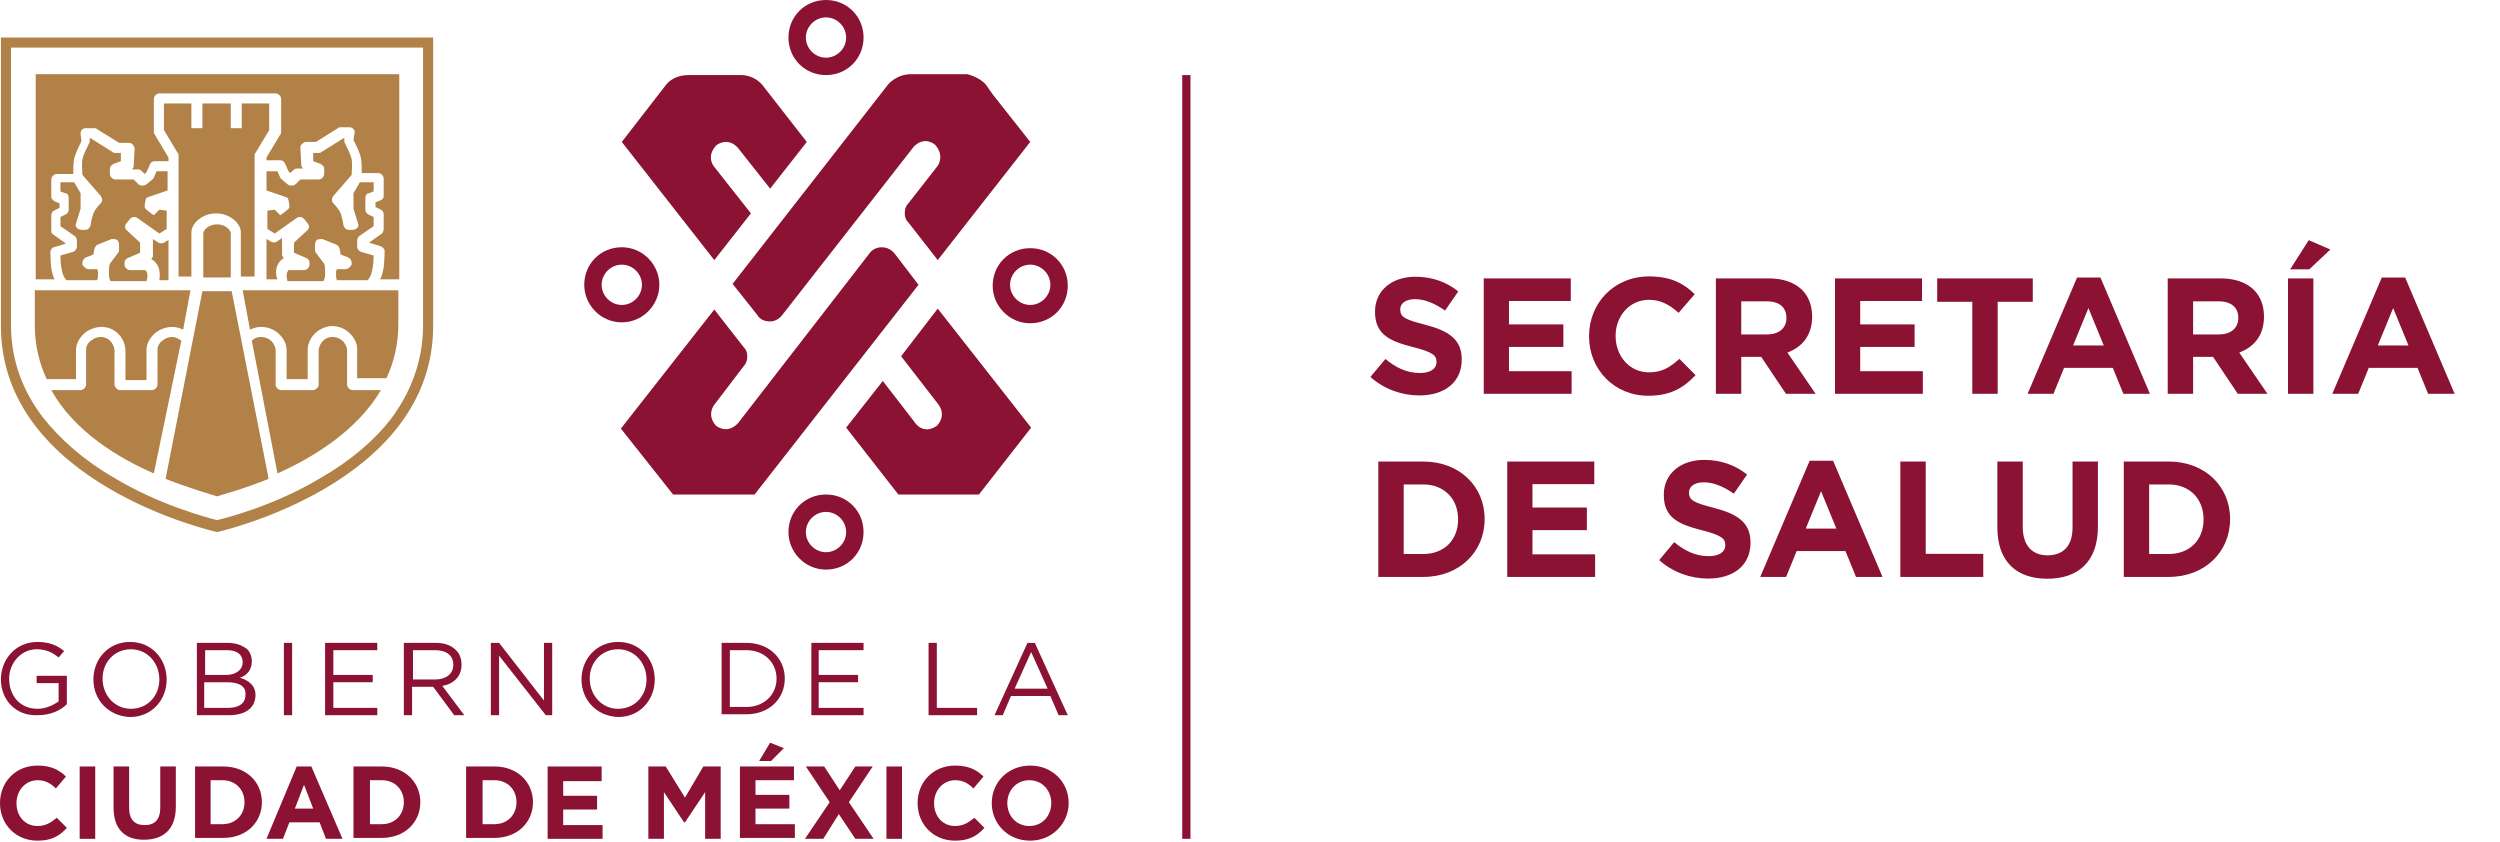 <svg width="273" height="92" viewBox="0 0 273 92" fill="none" xmlns="http://www.w3.org/2000/svg">
<path d="M82.7 34.4C83 34.9 83.5 35.1 84.1 35.1C85 35.1 85.5 34.3 85.5 34.3L99.8 16C101 14.8 102.1 15.8 102.1 15.8C103.2 17 102.4 18.1 102.4 18.1L99.2 22.2C98.9 22.5 98.8 22.9 98.8 23.3C98.8 23.7 98.9 24 99.2 24.3L102.4 28.4L112.5 15.5L108.4 10.3L107.7 9.3C107 8.4 105.6 8.1 105.6 8.1H99.5C97.9 8.1 97 9.2 97 9.2L80 31L82.7 34.4Z" fill="#8B1232"/>
<path d="M82 23.3L77.9 18.1C77.1 16.8 78.3 15.8 78.3 15.8C79.8 14.9 80.7 16.3 80.7 16.3L84.1 20.6L88.1 15.5L83.5 9.6C82.4 8 80.7 8.2 80.7 8.2H75.2C73.4 8.2 72.7 9.3 72.7 9.3L67.9 15.5L78 28.4L82 23.3Z" fill="#8B1232"/>
<path d="M97.7 27.7C97.7 27.7 97.2 27 96.3 27C95.4 27 95 27.6 95 27.6L80.6 46.2C79.4 47.5 78.2 46.5 78.2 46.5C77.1 45.3 78 44.2 78 44.2L81.2 40C81.5 39.7 81.6 39.3 81.6 38.9C81.6 38.5 81.5 38.2 81.2 37.9L78 33.8L67.8 46.8L73.5 54H82.4L100.3 31.1L97.7 27.7Z" fill="#8B1232"/>
<path d="M98.4 38.9L102.5 44.2C103.4 45.5 102.3 46.5 102.3 46.5C100.7 47.6 99.8 46 99.8 46L96.4 41.6L92.4 46.7L98.1 54H106.9L112.6 46.7L102.4 33.7L98.4 38.9Z" fill="#8B1232"/>
<path d="M112.5 33.3C111.3 33.3 110.3 32.3 110.3 31.1C110.3 29.9 111.3 28.9 112.5 28.9C113.7 28.9 114.7 29.9 114.7 31.1C114.7 32.3 113.7 33.3 112.5 33.3ZM112.5 27.1C110.2 27.1 108.4 28.9 108.4 31.2C108.4 33.4 110.2 35.3 112.5 35.3C114.8 35.3 116.6 33.5 116.6 31.2C116.6 28.9 114.8 27.1 112.5 27.1Z" fill="#8B1232"/>
<path d="M90.2 1.9C91.4 1.9 92.4 2.9 92.4 4.1C92.4 5.3 91.4 6.3 90.2 6.3C89 6.3 88 5.3 88 4.1C88 2.9 89 1.9 90.2 1.9ZM90.2 8.2C92.5 8.2 94.3 6.4 94.3 4.1C94.3 1.8 92.5 0 90.2 0C87.9 0 86.1 1.8 86.1 4.1C86.1 6.4 87.9 8.2 90.2 8.2Z" fill="#8B1232"/>
<path d="M65.7 31.1C65.7 29.9 66.7 28.9 67.9 28.9C69.1 28.9 70.1 29.9 70.1 31.1C70.1 32.3 69.1 33.3 67.9 33.3C66.7 33.3 65.7 32.3 65.7 31.1ZM72 31.1C72 28.9 70.2 27 67.9 27C65.6 27 63.8 28.8 63.8 31.1C63.8 33.3 65.6 35.2 67.9 35.2C70.2 35.2 72 33.3 72 31.1Z" fill="#8B1232"/>
<path d="M90.2 60.3C89 60.3 88 59.3 88 58.1C88 56.9 89 55.9 90.2 55.9C91.4 55.9 92.4 56.9 92.4 58.1C92.4 59.3 91.4 60.3 90.2 60.3ZM90.2 54C87.9 54 86.1 55.8 86.1 58.1C86.1 60.3 87.9 62.2 90.2 62.2C92.5 62.2 94.3 60.4 94.3 58.1C94.3 55.8 92.5 54 90.2 54Z" fill="#8B1232"/>
<path d="M47.3 4.1H0.1V35.6C0.1 52.9 23.7 58.1 23.7 58.1C23.7 58.1 47.3 52.9 47.3 35.6V4.1V4.1ZM46.2 5.2V35.5C46.2 39.2 45 42.6 42.8 45.6C40.9 48.1 38.3 50.3 35 52.2C30 55.2 24.9 56.5 23.7 56.8C22.6 56.5 17.5 55.2 12.5 52.2C9.2 50.3 6.6 48 4.7 45.6C2.4 42.6 1.2 39.2 1.2 35.5V5.2H46.2Z" fill="#B18147"/>
<path d="M29.4 14.2V11.3H26.4V14H25.2V11.3H22.1V14H20.9V11.3H17.9V14.2L19.4 16.7C19.5 16.8 19.5 16.9 19.5 17V30.2H20.9V25.4C20.9 24.3 22.2 23.3 23.6 23.3C25 23.3 26.3 24.3 26.3 25.4V30.2H27.8V25.2C27.8 25.2 27.8 25.2 27.8 25.1V22.6V20.8V20V17C27.8 16.9 27.8 16.8 27.9 16.7L29.4 14.2Z" fill="#B18147"/>
<path d="M18.4 30.6V26.2L17.9 26.5C17.7 26.6 17.5 26.6 17.3 26.5L16.7 26.1C16.7 26.1 16.7 26.1 16.7 26.2V27.9C16.7 28.1 16.6 28.2 16.5 28.3C16.6 28.3 16.6 28.4 16.7 28.4C17.5 29 17.5 29.9 17.4 30.6H18.4Z" fill="#B18147"/>
<path d="M23.7 24.5C22.8 24.5 22.2 25.1 22.2 25.5V30.3H25.2V25.5C25.2 25.1 24.6 24.5 23.7 24.5Z" fill="#B18147"/>
<path d="M6 30.6C5.8 30.2 5.7 29.8 5.6 29.3C5.5 28.4 5.5 27.5 5.5 27.5C5.5 27.3 5.7 27 5.9 27L7.2 26.6L5.8 25.6C5.6 25.5 5.6 25.3 5.6 25.1V23.5C5.6 23.3 5.7 23.1 5.9 23L6.5 22.7V22.2L6 22C5.8 21.9 5.6 21.7 5.6 21.5V19.6C5.6 19.3 5.9 19 6.2 19H8C8 18.5 8 17.9 8.1 17.3C8.3 16.6 8.7 15.8 8.9 15.4L8.8 14.7C8.8 14.5 8.8 14.4 8.9 14.2C9 14.1 9.2 14 9.3 14H10.3C10.4 14 10.5 14 10.6 14.1L13 15.6H14.1C14.3 15.6 14.4 15.7 14.5 15.8C14.6 15.9 14.7 16.1 14.7 16.2L14.6 18.1C14.6 18.3 14.5 18.4 14.4 18.5H15.1C15.3 18.5 15.4 18.6 15.5 18.7L15.8 19L16 18.8L16.4 17.9C16.5 17.7 16.7 17.6 16.9 17.6H18.4V17.2L16.9 14.7C16.8 14.6 16.8 14.5 16.8 14.4V10.8C16.8 10.5 17.1 10.2 17.4 10.2H21H22.2H25.3H26.5H30.1C30.4 10.2 30.7 10.5 30.7 10.8V14.4C30.7 14.5 30.7 14.6 30.6 14.7L29.1 17.2V17.5H30.6C30.8 17.5 31 17.6 31.1 17.8L31.5 18.7L31.7 18.9L32 18.6C32.1 18.5 32.3 18.4 32.4 18.4H33.1C33 18.3 32.9 18.2 32.9 18L32.8 16.1C32.8 15.9 32.9 15.8 33 15.7C33.1 15.6 33.3 15.5 33.4 15.5H34.5L36.9 14C37 13.9 37.1 13.9 37.2 13.9H38.2C38.4 13.9 38.5 14 38.6 14.1C38.7 14.2 38.8 14.4 38.7 14.6L38.6 15.3C38.8 15.7 39.2 16.4 39.4 17.2C39.5 17.7 39.5 18.4 39.5 18.9H41.3C41.6 18.9 41.9 19.2 41.9 19.5V21.4C41.9 21.6 41.8 21.8 41.5 21.9L41 22.1V22.6L41.6 22.9C41.8 23 41.9 23.2 41.9 23.4V25C41.9 25.2 41.8 25.4 41.7 25.5L40.3 26.5L41.6 26.9C41.8 27 42 27.2 42 27.4C42 27.4 42 28.3 41.9 29.2C41.8 29.7 41.7 30.2 41.5 30.5H43.6V8.1H3.9V30.5H6V30.6V30.6Z" fill="#B18147"/>
<path d="M30.8 28.3C30.9 28.3 30.9 28.2 31 28.2C30.9 28.1 30.8 27.9 30.8 27.8V26.1C30.8 26.1 30.8 26.1 30.8 26L30.2 26.4C30 26.5 29.8 26.5 29.6 26.4L29.1 26.1V30.5H30.3C30 29.8 30.1 28.9 30.8 28.3Z" fill="#B18147"/>
<path d="M38.5 42.6C38.2 42.6 37.9 42.3 37.9 42V38.2C37.9 37.9 37.7 37.6 37.5 37.3C37.3 37.1 36.9 36.8 36.3 36.8C35.4 36.8 34.9 37.5 34.8 38.2V42C34.8 42.2 34.7 42.3 34.6 42.4C34.5 42.5 34.3 42.6 34.2 42.6H30.7C30.4 42.6 30.1 42.3 30.1 42V38.2C30.1 37.9 29.9 37.6 29.7 37.3C29.5 37.1 29.1 36.8 28.5 36.8C28.1 36.8 27.8 36.9 27.5 37.2L30.3 51.7C34.3 49.9 39 47 41.6 42.6H38.5Z" fill="#B18147"/>
<path d="M29.3 52.1L25.3 31.8H22.1L18.1 52.2V52.3C20.9 53.4 23.1 54 23.7 54.2C24.3 54 26.6 53.4 29.3 52.3C29.3 52.1 29.3 52.1 29.3 52.1Z" fill="#B18147"/>
<path d="M19.8 37.2C19.5 37 19.2 36.8 18.8 36.8C18.2 36.8 17.9 37.1 17.6 37.3C17.3 37.6 17.2 37.9 17.2 38.2V42C17.2 42.3 16.9 42.6 16.6 42.6H13.1C12.9 42.6 12.8 42.5 12.7 42.4C12.6 42.3 12.5 42.1 12.5 42V38.2C12.4 37.5 11.9 36.8 11 36.8C10.4 36.8 10.1 37.1 9.8 37.3C9.5 37.6 9.4 37.9 9.4 38.2V42C9.4 42.3 9.1 42.6 8.8 42.6H5.6C8.1 47.1 12.9 50 16.8 51.7L19.8 37.2Z" fill="#B18147"/>
<path d="M43.5 31.7H26.5L27.3 36C27.7 35.8 28.1 35.7 28.5 35.7C29.3 35.7 30 36 30.5 36.5C31 37 31.3 37.6 31.3 38.2V41.4H33.6V38.2C33.6 38.2 33.6 38.2 33.6 38.1C33.7 36.7 34.9 35.7 36.2 35.6C37 35.6 37.7 35.9 38.2 36.4C38.7 36.9 39 37.5 39 38.1V41.3H42.2C43 39.6 43.5 37.6 43.5 35.4V31.7Z" fill="#B18147"/>
<path d="M8.3 41.4V38.2C8.3 37.6 8.6 37 9.1 36.5C9.6 36 10.4 35.7 11.1 35.7C12.5 35.7 13.6 36.8 13.7 38.2C13.7 38.2 13.7 38.2 13.7 38.3V41.5H16V38.2C16 37.6 16.3 37 16.8 36.5C17.3 36 18.1 35.7 18.8 35.7C19.2 35.7 19.6 35.8 20 36L20.8 31.7H3.8V35.5C3.8 37.7 4.3 39.7 5.1 41.4H8.3Z" fill="#B18147"/>
<path d="M9.7 29.4H10.6C10.7 29.5 10.7 29.7 10.7 29.8C10.7 29.9 10.7 30 10.7 30C10.7 30.2 10.7 30.4 10.6 30.6H7.3C6.8 30.3 6.6 29 6.6 27.9L8 27.5C8.2 27.4 8.4 27.2 8.4 26.9V26.3C8.4 26.1 8.3 25.9 8.2 25.8L6.6 24.7V23.7L7.2 23.4C7.4 23.3 7.5 23.1 7.5 22.9V21.6C7.5 21.4 7.4 21.1 7.1 21.1L6.6 20.9V19.9H8.1L8.8 21.1V22.8L8.3 24.4C8.2 24.6 8.3 24.8 8.4 24.9C8.5 25 8.7 25.1 8.9 25.1H9.3C9.6 25.1 9.8 24.9 9.9 24.6C9.9 24.3 10.1 23.6 10.2 23.3C10.3 23 10.7 22.5 11 22.2C11.2 22 11.2 21.7 11 21.4L9 19.1C9 18.8 8.9 17.9 9 17.4C9.1 16.8 9.6 16 9.7 15.7C9.8 15.6 9.8 15.4 9.8 15.3V15.1H9.9L12.3 16.6C12.4 16.7 12.5 16.7 12.6 16.7H13.2V17.6L12.4 17.9C12.2 18 12 18.2 12 18.4V19C12 19.3 12.3 19.6 12.6 19.6H14.6L15.1 20.1C15.3 20.3 15.6 20.3 15.9 20.2C15.9 20.2 16.8 19.5 16.8 19.4L17.1 18.7H18.3V20.1V20.8C18.3 20.8 16.2 21.5 16 21.6C15.9 21.7 15.8 22.3 15.8 22.5C15.8 22.7 15.8 22.7 16 22.9C16 22.9 16.6 23.4 16.8 23.5L17.4 22.9L18.2 23V25L17.4 25.5L15 23.8C14.7 23.6 14.4 23.7 14.2 23.9L13.8 24.4C13.6 24.6 13.6 25 13.9 25.2L15.3 26.5V27.6L13.9 28.2C13.7 28.3 13.6 28.5 13.6 28.7V28.9C13.6 29.2 13.9 29.5 14.2 29.5H15.9C16.2 29.9 16.1 30.4 16 30.7H12.1C12 30.6 11.9 30.3 11.9 30C11.9 29.9 11.9 29.8 11.9 29.8C11.9 29.4 11.9 29 12 28.8L12.9 27.6C13 27.5 13 27.4 13 27.3V26.7C13 26.5 12.9 26.3 12.8 26.2C12.6 26.1 12.4 26.1 12.2 26.1L10.7 26.7C10.5 26.8 10.4 26.9 10.3 27.2L10.2 27.8L9.4 28.1C9.2 28.2 9 28.4 9 28.7V28.9C9.1 29.1 9.4 29.4 9.7 29.4Z" fill="#B18147"/>
<path d="M37.7 29.4H36.8C36.7 29.5 36.7 29.7 36.7 29.8C36.7 29.9 36.7 30 36.7 30C36.7 30.2 36.7 30.4 36.8 30.6H40.1C40.6 30.3 40.8 29 40.8 27.9L39.4 27.5C39.2 27.4 39 27.2 39 26.9V26.3C39 26.1 39.1 25.9 39.2 25.8L40.8 24.7V23.7L40.2 23.4C40 23.3 39.9 23.1 39.9 22.9V21.6C39.9 21.4 40 21.1 40.3 21.1L40.8 20.9V19.9H39.3L38.6 21.1V22.8L39.1 24.4C39.2 24.6 39.1 24.8 39 24.9C38.9 25 38.7 25.1 38.5 25.1H38.1C37.8 25.1 37.6 24.9 37.5 24.6C37.5 24.3 37.3 23.6 37.2 23.3C37.1 23 36.7 22.5 36.4 22.2C36.2 22 36.2 21.7 36.4 21.4L38.4 19.1C38.4 18.8 38.5 17.9 38.4 17.4C38.3 16.8 37.8 16 37.7 15.7C37.6 15.6 37.6 15.4 37.6 15.3V15.1H37.5L35.1 16.6C35 16.7 34.9 16.7 34.8 16.7H34.2V17.6L35 17.9C35.2 18 35.4 18.2 35.4 18.4V19C35.4 19.3 35.1 19.6 34.8 19.6H32.8L32.3 20.1C32.1 20.3 31.8 20.3 31.5 20.2C31.5 20.2 30.6 19.5 30.6 19.4L30.3 18.7H29.1V20.1V20.8C29.1 20.8 31.2 21.5 31.4 21.6C31.5 21.7 31.6 22.3 31.6 22.5C31.6 22.7 31.6 22.7 31.4 22.9C31.4 22.9 30.8 23.4 30.6 23.5L30 22.9L29.2 23V25L30 25.5L32.4 23.8C32.7 23.6 33 23.7 33.2 23.9L33.6 24.4C33.8 24.6 33.8 25 33.5 25.2L32.1 26.5V27.6L33.5 28.2C33.7 28.3 33.8 28.5 33.8 28.7V28.9C33.8 29.2 33.5 29.5 33.2 29.5H31.5C31.2 29.9 31.3 30.4 31.4 30.7H35.3C35.4 30.6 35.5 30.3 35.5 30C35.5 29.9 35.5 29.8 35.5 29.8C35.5 29.4 35.5 29 35.4 28.8L34.5 27.6C34.4 27.5 34.4 27.4 34.4 27.3V26.7C34.4 26.5 34.5 26.3 34.6 26.2C34.8 26.1 35 26.1 35.2 26.1L36.7 26.7C36.9 26.8 37 26.9 37.1 27.2L37.2 27.8L38 28.1C38.2 28.2 38.4 28.4 38.4 28.7V28.9C38.3 29.1 38 29.4 37.7 29.4Z" fill="#B18147"/>
<path d="M0.1 74.2C0.1 72 1.7 70.1 4.1 70.1C5.4 70.1 6.3 70.5 7 71.1L6.4 71.8C5.8 71.3 5.1 70.9 4 70.9C2.3 70.9 1 72.4 1 74.1C1 76 2.2 77.4 4.1 77.4C5 77.4 5.8 77 6.4 76.6V74.6H4V73.8H7.3V76.9C6.6 77.6 5.5 78.1 4.1 78.1C1.7 78.2 0.1 76.4 0.1 74.2Z" fill="#8B1232"/>
<path d="M17.4 74.2C17.4 72.4 16.1 70.9 14.3 70.9C12.5 70.9 11.2 72.3 11.2 74.1C11.2 75.9 12.5 77.4 14.3 77.4C16.1 77.4 17.4 76 17.4 74.2ZM10.2 74.2C10.2 72 11.8 70.1 14.2 70.1C16.6 70.1 18.2 72 18.2 74.2C18.2 76.4 16.6 78.3 14.2 78.3C11.8 78.2 10.2 76.4 10.2 74.2Z" fill="#8B1232"/>
<path d="M24.8 74.5H22.3V77.3H24.9C26.1 77.3 26.8 76.8 26.8 75.9C26.9 75 26.2 74.5 24.8 74.5ZM26.5 72.3C26.5 71.5 25.9 71 24.8 71H22.4V73.7H24.7C25.7 73.7 26.5 73.2 26.5 72.3ZM21.5 70.2H24.9C25.8 70.2 26.5 70.5 27 70.9C27.3 71.2 27.5 71.7 27.5 72.2C27.5 73.2 26.9 73.8 26.2 74C27.1 74.3 27.9 74.8 27.9 75.9C27.9 77.3 26.8 78.1 25 78.1H21.5V70.2Z" fill="#8B1232"/>
<path d="M31.9 70.2H31V78.1H31.9V70.2Z" fill="#8B1232"/>
<path d="M35.5 70.2H41.2V71H36.4V73.7H40.7V74.5H36.4V77.3H41.2V78.1H35.5V70.2Z" fill="#8B1232"/>
<path d="M47.5 74.2C48.7 74.2 49.5 73.6 49.5 72.6C49.5 71.6 48.8 71 47.5 71H45.1V74.2H47.5V74.2ZM44.2 70.2H47.6C48.6 70.2 49.3 70.5 49.8 71C50.2 71.4 50.4 71.9 50.4 72.6C50.4 73.9 49.5 74.7 48.3 74.9L50.7 78.1H49.6L47.3 75H45V78.1H44.1V70.2H44.2Z" fill="#8B1232"/>
<path d="M53.6 70.2H54.5L59.4 76.5V70.2H60.3V78.1H59.6L54.5 71.6V78.1H53.6V70.2Z" fill="#8B1232"/>
<path d="M70.6 74.2C70.6 72.4 69.3 70.9 67.5 70.9C65.7 70.9 64.4 72.3 64.4 74.1C64.4 75.9 65.7 77.4 67.5 77.4C69.3 77.4 70.6 76 70.6 74.2ZM63.5 74.2C63.5 72 65.1 70.1 67.5 70.1C69.9 70.1 71.5 72 71.5 74.2C71.5 76.4 69.9 78.3 67.5 78.3C65.1 78.2 63.5 76.4 63.5 74.2Z" fill="#8B1232"/>
<path d="M79.7 71V77.2H81.5C83.5 77.2 84.8 75.8 84.8 74.1C84.8 72.4 83.5 71 81.5 71H79.7V71ZM78.8 70.2H81.5C84 70.2 85.7 71.9 85.7 74.1C85.7 76.3 84 78 81.5 78H78.8V70.2Z" fill="#8B1232"/>
<path d="M88.6 70.2H94.3V71H89.4V73.7H93.7V74.5H89.4V77.3H94.3V78.1H88.6V70.2Z" fill="#8B1232"/>
<path d="M101.4 70.2H102.3V77.3H106.7V78.1H101.4V70.2Z" fill="#8B1232"/>
<path d="M114.4 75.2L112.6 71.2L110.8 75.2H114.4ZM112.2 70.2H113L116.6 78.1H115.6L114.7 76H110.4L109.5 78.1H108.6L112.2 70.2Z" fill="#8B1232"/>
<path d="M0 87.7C0 85.4 1.7 83.6 4.1 83.6C5.6 83.6 6.5 84.1 7.2 84.8L6.1 86.1C5.5 85.5 4.9 85.2 4.1 85.2C2.8 85.2 1.8 86.3 1.8 87.7C1.8 89.1 2.7 90.2 4.1 90.2C5 90.2 5.6 89.8 6.2 89.3L7.3 90.4C6.5 91.3 5.6 91.8 4.1 91.8C1.7 91.8 0 90 0 87.7Z" fill="#8B1232"/>
<path d="M10.4 83.7H8.7V91.6H10.4V83.7Z" fill="#8B1232"/>
<path d="M12.4 88.2V83.7H14.1V88.2C14.1 89.5 14.7 90.1 15.8 90.1C16.9 90.1 17.5 89.5 17.5 88.2V83.7H19.2V88.1C19.2 90.5 17.9 91.7 15.7 91.7C13.7 91.7 12.4 90.6 12.4 88.2Z" fill="#8B1232"/>
<path d="M24.3 90C25.7 90 26.7 89 26.7 87.6C26.7 86.2 25.7 85.2 24.3 85.2H23V90H24.3V90ZM21.3 83.7H24.4C26.9 83.7 28.6 85.4 28.6 87.6C28.6 89.8 26.9 91.5 24.4 91.5H21.3V83.7Z" fill="#8B1232"/>
<path d="M34.2 88.3L33.2 85.7L32.2 88.3H34.2ZM32.4 83.7H34L37.4 91.6H35.6L34.9 89.8H31.6L30.9 91.6H29.1L32.4 83.7Z" fill="#8B1232"/>
<path d="M41.7 90C43.1 90 44.1 89 44.1 87.6C44.1 86.2 43.1 85.2 41.7 85.2H40.4V90H41.7V90ZM38.6 83.7H41.7C44.2 83.7 45.9 85.4 45.9 87.6C45.9 89.8 44.2 91.5 41.7 91.5H38.6V83.7Z" fill="#8B1232"/>
<path d="M54 90C55.4 90 56.4 89 56.4 87.6C56.4 86.2 55.4 85.2 54 85.2H52.7V90H54V90ZM50.9 83.7H54C56.5 83.7 58.2 85.4 58.2 87.6C58.2 89.8 56.5 91.5 54 91.5H50.9V83.7Z" fill="#8B1232"/>
<path d="M59.8 83.7H65.7V85.3H61.5V86.9H65.2V88.4H61.5V90.1H65.8V91.6H59.8V83.7Z" fill="#8B1232"/>
<path d="M70.8 83.7H72.7L74.8 87.1L76.8 83.7H78.7V91.6H77V86.5L74.8 89.8H74.7L72.5 86.5V91.6H70.8V83.7Z" fill="#8B1232"/>
<path d="M84.1 81.1L85.6 81.7L84.2 83.1H82.9L84.1 81.1ZM80.8 83.7H86.7V85.2H82.5V86.8H86.2V88.3H82.5V90H86.8V91.5H80.8V83.7Z" fill="#8B1232"/>
<path d="M90.6 87.6L88 83.7H90L91.7 86.3L93.4 83.7H95.3L92.7 87.6L95.4 91.6H93.4L91.6 88.9L89.9 91.6H87.9L90.6 87.6Z" fill="#8B1232"/>
<path d="M98.5 83.7H96.8V91.6H98.5V83.7Z" fill="#8B1232"/>
<path d="M100.2 87.7C100.2 85.4 101.9 83.6 104.3 83.6C105.8 83.6 106.7 84.1 107.4 84.8L106.3 86.1C105.7 85.5 105.1 85.2 104.3 85.2C103 85.2 102 86.3 102 87.7C102 89.1 102.9 90.2 104.3 90.2C105.2 90.2 105.8 89.8 106.4 89.3L107.5 90.4C106.7 91.3 105.8 91.8 104.3 91.8C101.9 91.8 100.2 90 100.2 87.7Z" fill="#8B1232"/>
<path d="M114.8 87.7C114.8 86.3 113.8 85.2 112.4 85.2C111 85.2 110 86.3 110 87.7C110 89.1 111 90.2 112.4 90.2C113.9 90.2 114.8 89 114.8 87.7ZM108.3 87.7C108.3 85.4 110.1 83.6 112.5 83.6C114.9 83.6 116.7 85.4 116.7 87.7C116.7 89.9 114.9 91.8 112.5 91.8C110 91.8 108.3 89.9 108.3 87.7Z" fill="#8B1232"/>
<path d="M130 8.2H129.1V91.6H130V8.2Z" fill="#8B1232"/>
<path d="M159.62 39.274V39.238C159.62 37.042 158.18 36.124 155.624 35.458C153.446 34.9 152.906 34.63 152.906 33.802V33.766C152.906 33.154 153.464 32.668 154.526 32.668C155.588 32.668 156.686 33.136 157.802 33.91L159.242 31.822C157.964 30.796 156.398 30.22 154.562 30.22C151.988 30.22 150.152 31.732 150.152 34.018V34.054C150.152 36.556 151.79 37.258 154.328 37.906C156.434 38.446 156.866 38.806 156.866 39.508V39.544C156.866 40.282 156.182 40.732 155.048 40.732C153.608 40.732 152.42 40.138 151.286 39.202L149.648 41.164C151.16 42.514 153.086 43.18 154.994 43.18C157.712 43.18 159.62 41.776 159.62 39.274ZM171.62 43V40.534H164.78V37.888H170.72V35.422H164.78V32.866H171.53V30.4H162.026V43H171.62ZM185.154 40.966L183.39 39.184C182.4 40.084 181.518 40.66 180.078 40.66C177.918 40.66 176.424 38.86 176.424 36.7V36.664C176.424 34.504 177.954 32.74 180.078 32.74C181.338 32.74 182.328 33.28 183.3 34.162L185.064 32.128C183.894 30.976 182.472 30.184 180.096 30.184C176.226 30.184 173.526 33.118 173.526 36.7V36.736C173.526 40.354 176.28 43.216 179.988 43.216C182.418 43.216 183.858 42.352 185.154 40.966ZM198.263 43L195.185 38.5C196.787 37.906 197.885 36.628 197.885 34.594V34.558C197.885 31.966 196.103 30.4 193.133 30.4H187.373V43H190.145V38.968H192.323L195.023 43H198.263ZM195.077 34.738C195.077 35.8 194.303 36.52 192.953 36.52H190.145V32.902H192.899C194.249 32.902 195.077 33.514 195.077 34.702V34.738ZM209.975 43V40.534H203.135V37.888H209.075V35.422H203.135V32.866H209.885V30.4H200.381V43H209.975ZM221.98 32.956V30.4H211.54V32.956H215.374V43H218.146V32.956H221.98ZM234.77 43L229.37 30.31H226.814L221.414 43H224.24L225.392 40.174H230.72L231.872 43H234.77ZM229.73 37.726H226.382L228.056 33.64L229.73 37.726ZM247.605 43L244.527 38.5C246.129 37.906 247.227 36.628 247.227 34.594V34.558C247.227 31.966 245.445 30.4 242.475 30.4H236.715V43H239.487V38.968H241.665L244.365 43H247.605ZM244.419 34.738C244.419 35.8 243.645 36.52 242.295 36.52H239.487V32.902H242.241C243.591 32.902 244.419 33.514 244.419 34.702V34.738ZM252.621 43V30.4H249.849V43H252.621ZM252.171 29.41L254.475 27.25L252.117 26.224L250.083 29.41H252.171ZM268.046 43L262.646 30.31H260.09L254.69 43H257.516L258.668 40.174H263.996L265.148 43H268.046ZM263.006 37.726H259.658L261.332 33.64L263.006 37.726ZM162.122 56.7V56.664C162.122 53.118 159.386 50.4 155.426 50.4H150.512V63H155.426C159.386 63 162.122 60.246 162.122 56.7ZM159.224 56.736C159.224 58.968 157.694 60.498 155.426 60.498H153.284V52.902H155.426C157.694 52.902 159.224 54.468 159.224 56.7V56.736ZM174.186 63V60.534H167.346V57.888H173.286V55.422H167.346V52.866H174.096V50.4H164.592V63H174.186ZM191.155 59.274V59.238C191.155 57.042 189.715 56.124 187.159 55.458C184.981 54.9 184.441 54.63 184.441 53.802V53.766C184.441 53.154 184.999 52.668 186.061 52.668C187.123 52.668 188.221 53.136 189.337 53.91L190.777 51.822C189.499 50.796 187.933 50.22 186.097 50.22C183.523 50.22 181.687 51.732 181.687 54.018V54.054C181.687 56.556 183.325 57.258 185.863 57.906C187.969 58.446 188.401 58.806 188.401 59.508V59.544C188.401 60.282 187.717 60.732 186.583 60.732C185.143 60.732 183.955 60.138 182.821 59.202L181.183 61.164C182.695 62.514 184.621 63.18 186.529 63.18C189.247 63.18 191.155 61.776 191.155 59.274ZM205.573 63L200.173 50.31H197.617L192.217 63H195.043L196.195 60.174H201.523L202.675 63H205.573ZM200.533 57.726H197.185L198.859 53.64L200.533 57.726ZM216.572 63V60.48H210.29V50.4H207.518V63H216.572ZM229.093 57.51V50.4H226.321V57.618C226.321 59.616 225.295 60.642 223.603 60.642C221.911 60.642 220.885 59.58 220.885 57.528V50.4H218.113V57.6C218.113 61.308 220.183 63.198 223.567 63.198C226.951 63.198 229.093 61.326 229.093 57.51ZM243.526 56.7V56.664C243.526 53.118 240.79 50.4 236.83 50.4H231.916V63H236.83C240.79 63 243.526 60.246 243.526 56.7ZM240.628 56.736C240.628 58.968 239.098 60.498 236.83 60.498H234.688V52.902H236.83C239.098 52.902 240.628 54.468 240.628 56.7V56.736Z" fill="#8B1232"/>
</svg>
